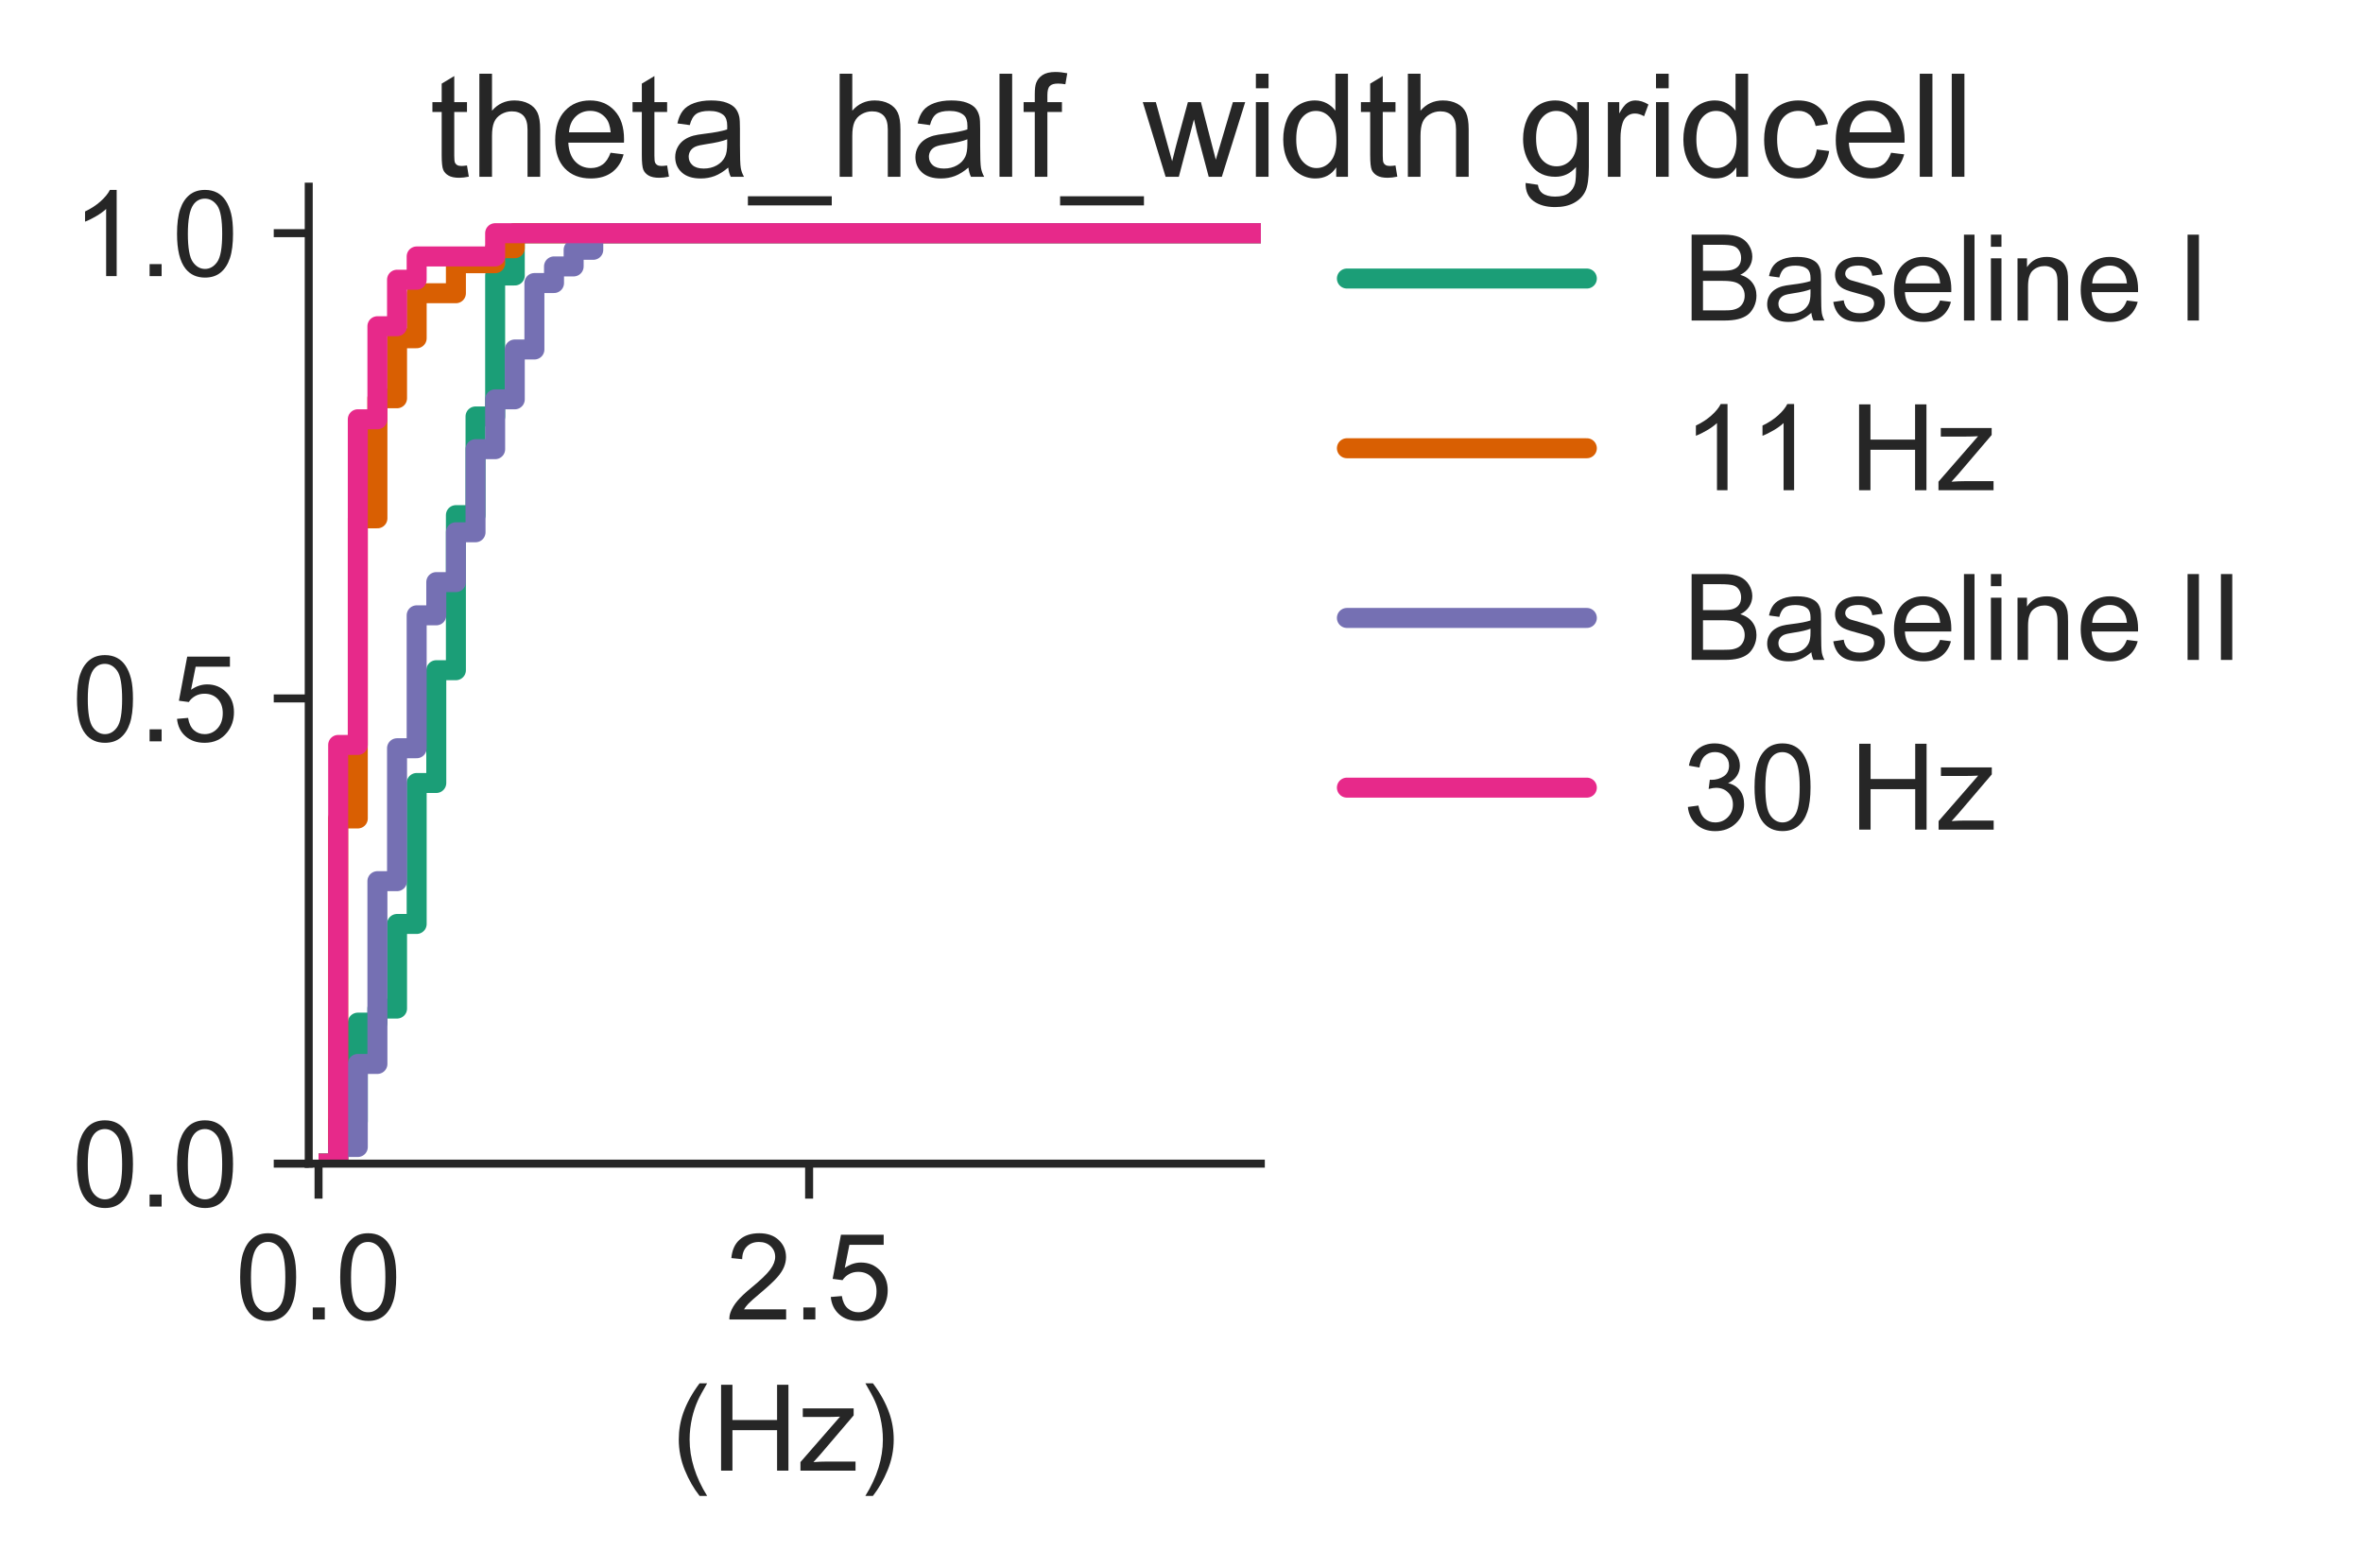 <?xml version="1.0" encoding="utf-8" standalone="no"?>
<!DOCTYPE svg PUBLIC "-//W3C//DTD SVG 1.1//EN"
  "http://www.w3.org/Graphics/SVG/1.1/DTD/svg11.dtd">
<!-- Created with matplotlib (https://matplotlib.org/) -->
<svg height="156.828pt" version="1.1" viewBox="0 0 236.348 156.828" width="236.348pt" xmlns="http://www.w3.org/2000/svg" xmlns:xlink="http://www.w3.org/1999/xlink">
 <defs>
  <style type="text/css">
*{stroke-linecap:butt;stroke-linejoin:round;}
  </style>
 </defs>
 <g id="figure_1">
  <g id="patch_1">
   <path d="M 0 156.828 
L 236.348 156.828 
L 236.348 0 
L 0 0 
z
" style="fill:none;"/>
  </g>
  <g id="axes_1">
   <g id="patch_2">
    <path d="M 30.88 116.392 
L 126.108 116.392 
L 126.108 18.672 
L 30.88 18.672 
z
" style="fill:none;"/>
   </g>
   <g id="matplotlib.axis_1">
    <g id="xtick_1">
     <g id="line2d_1">
      <defs>
       <path d="M 0 0 
L 0 3.5 
" id="m0167e74f00" style="stroke:#262626;stroke-width:0.8;"/>
      </defs>
      <g>
       <use style="fill:#262626;stroke:#262626;stroke-width:0.8;" x="31.861" xlink:href="#m0167e74f00" y="116.392"/>
      </g>
     </g>
     <g id="text_1">
      <!-- 0.0 -->
      <defs>
       <path d="M 4.156 35.297 
Q 4.156 48 6.766 55.734 
Q 9.375 63.484 14.516 67.672 
Q 19.672 71.875 27.484 71.875 
Q 33.25 71.875 37.594 69.547 
Q 41.938 67.234 44.766 62.859 
Q 47.609 58.5 49.219 52.219 
Q 50.828 45.953 50.828 35.297 
Q 50.828 22.703 48.234 14.969 
Q 45.656 7.234 40.5 3 
Q 35.359 -1.219 27.484 -1.219 
Q 17.141 -1.219 11.234 6.203 
Q 4.156 15.141 4.156 35.297 
z
M 13.188 35.297 
Q 13.188 17.672 17.312 11.828 
Q 21.438 6 27.484 6 
Q 33.547 6 37.672 11.859 
Q 41.797 17.719 41.797 35.297 
Q 41.797 52.984 37.672 58.781 
Q 33.547 64.594 27.391 64.594 
Q 21.344 64.594 17.719 59.469 
Q 13.188 52.938 13.188 35.297 
z
" id="ArialMT-48"/>
       <path d="M 9.078 0 
L 9.078 10.016 
L 19.094 10.016 
L 19.094 0 
z
" id="ArialMT-46"/>
      </defs>
      <g style="fill:#262626;" transform="translate(23.521 131.981)scale(0.12 -0.12)">
       <use xlink:href="#ArialMT-48"/>
       <use x="55.615" xlink:href="#ArialMT-46"/>
       <use x="83.398" xlink:href="#ArialMT-48"/>
      </g>
     </g>
    </g>
    <g id="xtick_2">
     <g id="line2d_2">
      <g>
       <use style="fill:#262626;stroke:#262626;stroke-width:0.8;" x="80.928" xlink:href="#m0167e74f00" y="116.392"/>
      </g>
     </g>
     <g id="text_2">
      <!-- 2.5 -->
      <defs>
       <path d="M 50.344 8.453 
L 50.344 0 
L 3.031 0 
Q 2.938 3.172 4.047 6.109 
Q 5.859 10.938 9.828 15.625 
Q 13.812 20.312 21.344 26.469 
Q 33.016 36.031 37.109 41.625 
Q 41.219 47.219 41.219 52.203 
Q 41.219 57.422 37.469 61 
Q 33.734 64.594 27.734 64.594 
Q 21.391 64.594 17.578 60.781 
Q 13.766 56.984 13.719 50.25 
L 4.688 51.172 
Q 5.609 61.281 11.656 66.578 
Q 17.719 71.875 27.938 71.875 
Q 38.234 71.875 44.234 66.156 
Q 50.25 60.453 50.25 52 
Q 50.25 47.703 48.484 43.547 
Q 46.734 39.406 42.656 34.812 
Q 38.578 30.219 29.109 22.219 
Q 21.188 15.578 18.938 13.203 
Q 16.703 10.844 15.234 8.453 
z
" id="ArialMT-50"/>
       <path d="M 4.156 18.75 
L 13.375 19.531 
Q 14.406 12.797 18.141 9.391 
Q 21.875 6 27.156 6 
Q 33.5 6 37.891 10.781 
Q 42.281 15.578 42.281 23.484 
Q 42.281 31 38.062 35.344 
Q 33.844 39.703 27 39.703 
Q 22.75 39.703 19.328 37.766 
Q 15.922 35.844 13.969 32.766 
L 5.719 33.844 
L 12.641 70.609 
L 48.25 70.609 
L 48.25 62.203 
L 19.672 62.203 
L 15.828 42.969 
Q 22.266 47.469 29.344 47.469 
Q 38.719 47.469 45.156 40.969 
Q 51.609 34.469 51.609 24.266 
Q 51.609 14.547 45.953 7.469 
Q 39.062 -1.219 27.156 -1.219 
Q 17.391 -1.219 11.203 4.25 
Q 5.031 9.719 4.156 18.75 
z
" id="ArialMT-53"/>
      </defs>
      <g style="fill:#262626;" transform="translate(72.588 131.981)scale(0.12 -0.12)">
       <use xlink:href="#ArialMT-50"/>
       <use x="55.615" xlink:href="#ArialMT-46"/>
       <use x="83.398" xlink:href="#ArialMT-53"/>
      </g>
     </g>
    </g>
    <g id="text_3">
     <!-- (Hz) -->
     <defs>
      <path d="M 23.391 -21.047 
Q 16.109 -11.859 11.078 0.438 
Q 6.062 12.75 6.062 25.922 
Q 6.062 37.547 9.812 48.188 
Q 14.203 60.547 23.391 72.797 
L 29.688 72.797 
Q 23.781 62.641 21.875 58.297 
Q 18.891 51.562 17.188 44.234 
Q 15.094 35.109 15.094 25.875 
Q 15.094 2.391 29.688 -21.047 
z
" id="ArialMT-40"/>
      <path d="M 8.016 0 
L 8.016 71.578 
L 17.484 71.578 
L 17.484 42.188 
L 54.688 42.188 
L 54.688 71.578 
L 64.156 71.578 
L 64.156 0 
L 54.688 0 
L 54.688 33.734 
L 17.484 33.734 
L 17.484 0 
z
" id="ArialMT-72"/>
      <path d="M 1.953 0 
L 1.953 7.125 
L 34.969 45.016 
Q 29.344 44.734 25.047 44.734 
L 3.906 44.734 
L 3.906 51.859 
L 46.297 51.859 
L 46.297 46.047 
L 18.219 13.141 
L 12.797 7.125 
Q 18.703 7.562 23.875 7.562 
L 47.859 7.562 
L 47.859 0 
z
" id="ArialMT-122"/>
      <path d="M 12.359 -21.047 
L 6.062 -21.047 
Q 20.656 2.391 20.656 25.875 
Q 20.656 35.062 18.562 44.094 
Q 16.891 51.422 13.922 58.156 
Q 12.016 62.547 6.062 72.797 
L 12.359 72.797 
Q 21.531 60.547 25.922 48.188 
Q 29.688 37.547 29.688 25.922 
Q 29.688 12.75 24.625 0.438 
Q 19.578 -11.859 12.359 -21.047 
z
" id="ArialMT-41"/>
     </defs>
     <g style="fill:#262626;" transform="translate(67.165 147.102)scale(0.12 -0.12)">
      <use xlink:href="#ArialMT-40"/>
      <use x="33.301" xlink:href="#ArialMT-72"/>
      <use x="105.518" xlink:href="#ArialMT-122"/>
      <use x="155.518" xlink:href="#ArialMT-41"/>
     </g>
    </g>
   </g>
   <g id="matplotlib.axis_2">
    <g id="ytick_1">
     <g id="line2d_3">
      <defs>
       <path d="M 0 0 
L -3.5 0 
" id="m0f719b44e7" style="stroke:#262626;stroke-width:0.8;"/>
      </defs>
      <g>
       <use style="fill:#262626;stroke:#262626;stroke-width:0.8;" x="30.88" xlink:href="#m0f719b44e7" y="116.392"/>
      </g>
     </g>
     <g id="text_4">
      <!-- 0.0 -->
      <g style="fill:#262626;" transform="translate(7.2 120.687)scale(0.12 -0.12)">
       <use xlink:href="#ArialMT-48"/>
       <use x="55.615" xlink:href="#ArialMT-46"/>
       <use x="83.398" xlink:href="#ArialMT-48"/>
      </g>
     </g>
    </g>
    <g id="ytick_2">
     <g id="line2d_4">
      <g>
       <use style="fill:#262626;stroke:#262626;stroke-width:0.8;" x="30.88" xlink:href="#m0f719b44e7" y="69.859"/>
      </g>
     </g>
     <g id="text_5">
      <!-- 0.5 -->
      <g style="fill:#262626;" transform="translate(7.2 74.153)scale(0.12 -0.12)">
       <use xlink:href="#ArialMT-48"/>
       <use x="55.615" xlink:href="#ArialMT-46"/>
       <use x="83.398" xlink:href="#ArialMT-53"/>
      </g>
     </g>
    </g>
    <g id="ytick_3">
     <g id="line2d_5">
      <g>
       <use style="fill:#262626;stroke:#262626;stroke-width:0.8;" x="30.88" xlink:href="#m0f719b44e7" y="23.325"/>
      </g>
     </g>
     <g id="text_6">
      <!-- 1.0 -->
      <defs>
       <path d="M 37.25 0 
L 28.469 0 
L 28.469 56 
Q 25.297 52.984 20.141 49.953 
Q 14.984 46.922 10.891 45.406 
L 10.891 53.906 
Q 18.266 57.375 23.781 62.297 
Q 29.297 67.234 31.594 71.875 
L 37.25 71.875 
z
" id="ArialMT-49"/>
      </defs>
      <g style="fill:#262626;" transform="translate(7.2 27.62)scale(0.12 -0.12)">
       <use xlink:href="#ArialMT-49"/>
       <use x="55.615" xlink:href="#ArialMT-46"/>
       <use x="83.398" xlink:href="#ArialMT-48"/>
      </g>
     </g>
    </g>
   </g>
   <g id="patch_3">
    <path clip-path="url(#pb28c4e07c0)" d="M 31.861 116.392 
L 31.861 116.392 
L 33.824 116.392 
L 33.824 112.162 
L 35.787 112.162 
L 35.787 102.291 
L 37.749 102.291 
L 37.749 100.881 
L 39.712 100.881 
L 39.712 92.42 
L 41.675 92.42 
L 41.675 78.319 
L 43.637 78.319 
L 43.637 67.038 
L 45.6 67.038 
L 45.6 51.527 
L 47.563 51.527 
L 47.563 41.657 
L 49.525 41.657 
L 49.525 27.556 
L 51.488 27.556 
L 51.488 23.325 
L 53.451 23.325 
L 53.451 23.325 
L 55.413 23.325 
L 55.413 23.325 
L 57.376 23.325 
L 57.376 23.325 
L 59.338 23.325 
L 59.338 23.325 
L 61.301 23.325 
L 61.301 23.325 
L 63.264 23.325 
L 63.264 23.325 
L 65.226 23.325 
L 65.226 23.325 
L 67.189 23.325 
L 67.189 23.325 
L 69.152 23.325 
L 69.152 23.325 
L 71.114 23.325 
L 71.114 23.325 
L 73.077 23.325 
L 73.077 23.325 
L 75.04 23.325 
L 75.04 23.325 
L 77.002 23.325 
L 77.002 23.325 
L 78.965 23.325 
L 78.965 23.325 
L 80.928 23.325 
L 80.928 23.325 
L 82.89 23.325 
L 82.89 23.325 
L 84.853 23.325 
L 84.853 23.325 
L 86.816 23.325 
L 86.816 23.325 
L 88.778 23.325 
L 88.778 23.325 
L 90.741 23.325 
L 90.741 23.325 
L 92.704 23.325 
L 92.704 23.325 
L 94.666 23.325 
L 94.666 23.325 
L 96.629 23.325 
L 96.629 23.325 
L 98.592 23.325 
L 98.592 23.325 
L 100.554 23.325 
L 100.554 23.325 
L 102.517 23.325 
L 102.517 23.325 
L 104.48 23.325 
L 104.48 23.325 
L 106.442 23.325 
L 106.442 23.325 
L 108.405 23.325 
L 108.405 23.325 
L 110.368 23.325 
L 110.368 23.325 
L 112.33 23.325 
L 112.33 23.325 
L 114.293 23.325 
L 114.293 23.325 
L 116.255 23.325 
L 116.255 23.325 
L 118.218 23.325 
L 118.218 23.325 
L 120.181 23.325 
L 120.181 23.325 
L 122.143 23.325 
L 122.143 23.325 
L 124.106 23.325 
L 124.106 23.325 
L 126.069 23.325 
L 126.069 23.325 
L 128.031 23.325 
L 128.031 116.392 
" style="fill:none;stroke:#1b9e77;stroke-linejoin:miter;stroke-width:2;"/>
   </g>
   <g id="patch_4">
    <path clip-path="url(#pb28c4e07c0)" d="M 31.861 116.392 
L 31.861 116.392 
L 33.824 116.392 
L 33.824 81.867 
L 35.787 81.867 
L 35.787 51.846 
L 37.749 51.846 
L 37.749 39.837 
L 39.712 39.837 
L 39.712 33.833 
L 41.675 33.833 
L 41.675 29.33 
L 43.637 29.33 
L 43.637 29.33 
L 45.6 29.33 
L 45.6 26.327 
L 47.563 26.327 
L 47.563 26.327 
L 49.525 26.327 
L 49.525 24.826 
L 51.488 24.826 
L 51.488 23.325 
L 53.451 23.325 
L 53.451 23.325 
L 55.413 23.325 
L 55.413 23.325 
L 57.376 23.325 
L 57.376 23.325 
L 59.338 23.325 
L 59.338 23.325 
L 61.301 23.325 
L 61.301 23.325 
L 63.264 23.325 
L 63.264 23.325 
L 65.226 23.325 
L 65.226 23.325 
L 67.189 23.325 
L 67.189 23.325 
L 69.152 23.325 
L 69.152 23.325 
L 71.114 23.325 
L 71.114 23.325 
L 73.077 23.325 
L 73.077 23.325 
L 75.04 23.325 
L 75.04 23.325 
L 77.002 23.325 
L 77.002 23.325 
L 78.965 23.325 
L 78.965 23.325 
L 80.928 23.325 
L 80.928 23.325 
L 82.89 23.325 
L 82.89 23.325 
L 84.853 23.325 
L 84.853 23.325 
L 86.816 23.325 
L 86.816 23.325 
L 88.778 23.325 
L 88.778 23.325 
L 90.741 23.325 
L 90.741 23.325 
L 92.704 23.325 
L 92.704 23.325 
L 94.666 23.325 
L 94.666 23.325 
L 96.629 23.325 
L 96.629 23.325 
L 98.592 23.325 
L 98.592 23.325 
L 100.554 23.325 
L 100.554 23.325 
L 102.517 23.325 
L 102.517 23.325 
L 104.48 23.325 
L 104.48 23.325 
L 106.442 23.325 
L 106.442 23.325 
L 108.405 23.325 
L 108.405 23.325 
L 110.368 23.325 
L 110.368 23.325 
L 112.33 23.325 
L 112.33 23.325 
L 114.293 23.325 
L 114.293 23.325 
L 116.255 23.325 
L 116.255 23.325 
L 118.218 23.325 
L 118.218 23.325 
L 120.181 23.325 
L 120.181 23.325 
L 122.143 23.325 
L 122.143 23.325 
L 124.106 23.325 
L 124.106 23.325 
L 126.069 23.325 
L 126.069 23.325 
L 128.031 23.325 
L 128.031 116.392 
" style="fill:none;stroke:#d95f02;stroke-linejoin:miter;stroke-width:2;"/>
   </g>
   <g id="patch_5">
    <path clip-path="url(#pb28c4e07c0)" d="M 31.861 116.392 
L 31.861 116.392 
L 33.824 116.392 
L 33.824 114.73 
L 35.787 114.73 
L 35.787 106.421 
L 37.749 106.421 
L 37.749 88.14 
L 39.712 88.14 
L 39.712 74.844 
L 41.675 74.844 
L 41.675 61.549 
L 43.637 61.549 
L 43.637 58.225 
L 45.6 58.225 
L 45.6 53.24 
L 47.563 53.24 
L 47.563 44.93 
L 49.525 44.93 
L 49.525 39.944 
L 51.488 39.944 
L 51.488 34.959 
L 53.451 34.959 
L 53.451 28.311 
L 55.413 28.311 
L 55.413 26.649 
L 57.376 26.649 
L 57.376 24.987 
L 59.338 24.987 
L 59.338 23.325 
L 61.301 23.325 
L 61.301 23.325 
L 63.264 23.325 
L 63.264 23.325 
L 65.226 23.325 
L 65.226 23.325 
L 67.189 23.325 
L 67.189 23.325 
L 69.152 23.325 
L 69.152 23.325 
L 71.114 23.325 
L 71.114 23.325 
L 73.077 23.325 
L 73.077 23.325 
L 75.04 23.325 
L 75.04 23.325 
L 77.002 23.325 
L 77.002 23.325 
L 78.965 23.325 
L 78.965 23.325 
L 80.928 23.325 
L 80.928 23.325 
L 82.89 23.325 
L 82.89 23.325 
L 84.853 23.325 
L 84.853 23.325 
L 86.816 23.325 
L 86.816 23.325 
L 88.778 23.325 
L 88.778 23.325 
L 90.741 23.325 
L 90.741 23.325 
L 92.704 23.325 
L 92.704 23.325 
L 94.666 23.325 
L 94.666 23.325 
L 96.629 23.325 
L 96.629 23.325 
L 98.592 23.325 
L 98.592 23.325 
L 100.554 23.325 
L 100.554 23.325 
L 102.517 23.325 
L 102.517 23.325 
L 104.48 23.325 
L 104.48 23.325 
L 106.442 23.325 
L 106.442 23.325 
L 108.405 23.325 
L 108.405 23.325 
L 110.368 23.325 
L 110.368 23.325 
L 112.33 23.325 
L 112.33 23.325 
L 114.293 23.325 
L 114.293 23.325 
L 116.255 23.325 
L 116.255 23.325 
L 118.218 23.325 
L 118.218 23.325 
L 120.181 23.325 
L 120.181 23.325 
L 122.143 23.325 
L 122.143 23.325 
L 124.106 23.325 
L 124.106 23.325 
L 126.069 23.325 
L 126.069 23.325 
L 128.031 23.325 
L 128.031 116.392 
" style="fill:none;stroke:#7570b3;stroke-linejoin:miter;stroke-width:2;"/>
   </g>
   <g id="patch_6">
    <path clip-path="url(#pb28c4e07c0)" d="M 31.861 116.392 
L 31.861 116.392 
L 33.824 116.392 
L 33.824 74.512 
L 35.787 74.512 
L 35.787 41.939 
L 37.749 41.939 
L 37.749 32.632 
L 39.712 32.632 
L 39.712 27.979 
L 41.675 27.979 
L 41.675 25.652 
L 43.637 25.652 
L 43.637 25.652 
L 45.6 25.652 
L 45.6 25.652 
L 47.563 25.652 
L 47.563 25.652 
L 49.525 25.652 
L 49.525 23.325 
L 51.488 23.325 
L 51.488 23.325 
L 53.451 23.325 
L 53.451 23.325 
L 55.413 23.325 
L 55.413 23.325 
L 57.376 23.325 
L 57.376 23.325 
L 59.338 23.325 
L 59.338 23.325 
L 61.301 23.325 
L 61.301 23.325 
L 63.264 23.325 
L 63.264 23.325 
L 65.226 23.325 
L 65.226 23.325 
L 67.189 23.325 
L 67.189 23.325 
L 69.152 23.325 
L 69.152 23.325 
L 71.114 23.325 
L 71.114 23.325 
L 73.077 23.325 
L 73.077 23.325 
L 75.04 23.325 
L 75.04 23.325 
L 77.002 23.325 
L 77.002 23.325 
L 78.965 23.325 
L 78.965 23.325 
L 80.928 23.325 
L 80.928 23.325 
L 82.89 23.325 
L 82.89 23.325 
L 84.853 23.325 
L 84.853 23.325 
L 86.816 23.325 
L 86.816 23.325 
L 88.778 23.325 
L 88.778 23.325 
L 90.741 23.325 
L 90.741 23.325 
L 92.704 23.325 
L 92.704 23.325 
L 94.666 23.325 
L 94.666 23.325 
L 96.629 23.325 
L 96.629 23.325 
L 98.592 23.325 
L 98.592 23.325 
L 100.554 23.325 
L 100.554 23.325 
L 102.517 23.325 
L 102.517 23.325 
L 104.48 23.325 
L 104.48 23.325 
L 106.442 23.325 
L 106.442 23.325 
L 108.405 23.325 
L 108.405 23.325 
L 110.368 23.325 
L 110.368 23.325 
L 112.33 23.325 
L 112.33 23.325 
L 114.293 23.325 
L 114.293 23.325 
L 116.255 23.325 
L 116.255 23.325 
L 118.218 23.325 
L 118.218 23.325 
L 120.181 23.325 
L 120.181 23.325 
L 122.143 23.325 
L 122.143 23.325 
L 124.106 23.325 
L 124.106 23.325 
L 126.069 23.325 
L 126.069 23.325 
L 128.031 23.325 
L 128.031 116.392 
" style="fill:none;stroke:#e7298a;stroke-linejoin:miter;stroke-width:2;"/>
   </g>
   <g id="patch_7">
    <path d="M 30.88 116.392 
L 30.88 18.672 
" style="fill:none;stroke:#262626;stroke-linecap:square;stroke-linejoin:miter;stroke-width:0.8;"/>
   </g>
   <g id="patch_8">
    <path d="M 30.88 116.392 
L 126.108 116.392 
" style="fill:none;stroke:#262626;stroke-linecap:square;stroke-linejoin:miter;stroke-width:0.8;"/>
   </g>
   <g id="legend_1">
    <g id="line2d_6">
     <path d="M 134.717 27.861 
L 158.717 27.861 
" style="fill:none;stroke:#1b9e77;stroke-linecap:round;stroke-width:2;"/>
    </g>
    <g id="line2d_7"/>
    <g id="text_7">
     <!-- Baseline I -->
     <defs>
      <path d="M 7.328 0 
L 7.328 71.578 
L 34.188 71.578 
Q 42.391 71.578 47.344 69.406 
Q 52.297 67.234 55.094 62.719 
Q 57.906 58.203 57.906 53.266 
Q 57.906 48.688 55.422 44.625 
Q 52.938 40.578 47.906 38.094 
Q 54.391 36.188 57.875 31.594 
Q 61.375 27 61.375 20.75 
Q 61.375 15.719 59.25 11.391 
Q 57.125 7.078 54 4.734 
Q 50.875 2.391 46.156 1.188 
Q 41.453 0 34.625 0 
z
M 16.797 41.5 
L 32.281 41.5 
Q 38.578 41.5 41.312 42.328 
Q 44.922 43.406 46.75 45.891 
Q 48.578 48.391 48.578 52.156 
Q 48.578 55.719 46.875 58.422 
Q 45.172 61.141 41.984 62.141 
Q 38.812 63.141 31.109 63.141 
L 16.797 63.141 
z
M 16.797 8.453 
L 34.625 8.453 
Q 39.203 8.453 41.062 8.797 
Q 44.344 9.375 46.531 10.734 
Q 48.734 12.109 50.141 14.719 
Q 51.562 17.328 51.562 20.75 
Q 51.562 24.75 49.516 27.703 
Q 47.469 30.672 43.828 31.859 
Q 40.188 33.062 33.344 33.062 
L 16.797 33.062 
z
" id="ArialMT-66"/>
      <path d="M 40.438 6.391 
Q 35.547 2.25 31.031 0.531 
Q 26.516 -1.172 21.344 -1.172 
Q 12.797 -1.172 8.203 3 
Q 3.609 7.172 3.609 13.672 
Q 3.609 17.484 5.344 20.625 
Q 7.078 23.781 9.891 25.688 
Q 12.703 27.594 16.219 28.562 
Q 18.797 29.25 24.031 29.891 
Q 34.672 31.156 39.703 32.906 
Q 39.75 34.719 39.75 35.203 
Q 39.75 40.578 37.25 42.781 
Q 33.891 45.75 27.25 45.75 
Q 21.047 45.75 18.094 43.578 
Q 15.141 41.406 13.719 35.891 
L 5.125 37.062 
Q 6.297 42.578 8.984 45.969 
Q 11.672 49.359 16.75 51.188 
Q 21.828 53.031 28.516 53.031 
Q 35.156 53.031 39.297 51.469 
Q 43.453 49.906 45.406 47.531 
Q 47.359 45.172 48.141 41.547 
Q 48.578 39.312 48.578 33.453 
L 48.578 21.734 
Q 48.578 9.469 49.141 6.219 
Q 49.703 2.984 51.375 0 
L 42.188 0 
Q 40.828 2.734 40.438 6.391 
z
M 39.703 26.031 
Q 34.906 24.078 25.344 22.703 
Q 19.922 21.922 17.672 20.938 
Q 15.438 19.969 14.203 18.094 
Q 12.984 16.219 12.984 13.922 
Q 12.984 10.406 15.641 8.062 
Q 18.312 5.719 23.438 5.719 
Q 28.516 5.719 32.469 7.938 
Q 36.422 10.156 38.281 14.016 
Q 39.703 17 39.703 22.797 
z
" id="ArialMT-97"/>
      <path d="M 3.078 15.484 
L 11.766 16.844 
Q 12.5 11.625 15.844 8.844 
Q 19.188 6.062 25.203 6.062 
Q 31.25 6.062 34.172 8.516 
Q 37.109 10.984 37.109 14.312 
Q 37.109 17.281 34.516 19 
Q 32.719 20.172 25.531 21.969 
Q 15.875 24.422 12.141 26.203 
Q 8.406 27.984 6.469 31.125 
Q 4.547 34.281 4.547 38.094 
Q 4.547 41.547 6.125 44.5 
Q 7.719 47.469 10.453 49.422 
Q 12.5 50.922 16.031 51.969 
Q 19.578 53.031 23.641 53.031 
Q 29.734 53.031 34.344 51.266 
Q 38.969 49.516 41.156 46.5 
Q 43.359 43.5 44.188 38.484 
L 35.594 37.312 
Q 35.016 41.312 32.203 43.547 
Q 29.391 45.797 24.266 45.797 
Q 18.219 45.797 15.625 43.797 
Q 13.031 41.797 13.031 39.109 
Q 13.031 37.406 14.109 36.031 
Q 15.188 34.625 17.484 33.688 
Q 18.797 33.203 25.25 31.453 
Q 34.578 28.953 38.25 27.359 
Q 41.938 25.781 44.031 22.75 
Q 46.141 19.734 46.141 15.234 
Q 46.141 10.844 43.578 6.953 
Q 41.016 3.078 36.172 0.953 
Q 31.344 -1.172 25.25 -1.172 
Q 15.141 -1.172 9.844 3.031 
Q 4.547 7.234 3.078 15.484 
z
" id="ArialMT-115"/>
      <path d="M 42.094 16.703 
L 51.172 15.578 
Q 49.031 7.625 43.219 3.219 
Q 37.406 -1.172 28.375 -1.172 
Q 17 -1.172 10.328 5.828 
Q 3.656 12.844 3.656 25.484 
Q 3.656 38.578 10.391 45.797 
Q 17.141 53.031 27.875 53.031 
Q 38.281 53.031 44.875 45.953 
Q 51.469 38.875 51.469 26.031 
Q 51.469 25.25 51.422 23.688 
L 12.75 23.688 
Q 13.234 15.141 17.578 10.594 
Q 21.922 6.062 28.422 6.062 
Q 33.25 6.062 36.672 8.594 
Q 40.094 11.141 42.094 16.703 
z
M 13.234 30.906 
L 42.188 30.906 
Q 41.609 37.453 38.875 40.719 
Q 34.672 45.797 27.984 45.797 
Q 21.922 45.797 17.797 41.75 
Q 13.672 37.703 13.234 30.906 
z
" id="ArialMT-101"/>
      <path d="M 6.391 0 
L 6.391 71.578 
L 15.188 71.578 
L 15.188 0 
z
" id="ArialMT-108"/>
      <path d="M 6.641 61.469 
L 6.641 71.578 
L 15.438 71.578 
L 15.438 61.469 
z
M 6.641 0 
L 6.641 51.859 
L 15.438 51.859 
L 15.438 0 
z
" id="ArialMT-105"/>
      <path d="M 6.594 0 
L 6.594 51.859 
L 14.5 51.859 
L 14.5 44.484 
Q 20.219 53.031 31 53.031 
Q 35.688 53.031 39.625 51.344 
Q 43.562 49.656 45.516 46.922 
Q 47.469 44.188 48.25 40.438 
Q 48.734 37.984 48.734 31.891 
L 48.734 0 
L 39.938 0 
L 39.938 31.547 
Q 39.938 36.922 38.906 39.578 
Q 37.891 42.234 35.281 43.812 
Q 32.672 45.406 29.156 45.406 
Q 23.531 45.406 19.453 41.844 
Q 15.375 38.281 15.375 28.328 
L 15.375 0 
z
" id="ArialMT-110"/>
      <path id="ArialMT-32"/>
      <path d="M 9.328 0 
L 9.328 71.578 
L 18.797 71.578 
L 18.797 0 
z
" id="ArialMT-73"/>
     </defs>
     <g style="fill:#262626;" transform="translate(168.317 32.061)scale(0.12 -0.12)">
      <use xlink:href="#ArialMT-66"/>
      <use x="66.699" xlink:href="#ArialMT-97"/>
      <use x="122.314" xlink:href="#ArialMT-115"/>
      <use x="172.314" xlink:href="#ArialMT-101"/>
      <use x="227.93" xlink:href="#ArialMT-108"/>
      <use x="250.146" xlink:href="#ArialMT-105"/>
      <use x="272.363" xlink:href="#ArialMT-110"/>
      <use x="327.979" xlink:href="#ArialMT-101"/>
      <use x="383.594" xlink:href="#ArialMT-32"/>
      <use x="411.377" xlink:href="#ArialMT-73"/>
     </g>
    </g>
    <g id="line2d_8">
     <path d="M 134.717 44.836 
L 158.717 44.836 
" style="fill:none;stroke:#d95f02;stroke-linecap:round;stroke-width:2;"/>
    </g>
    <g id="line2d_9"/>
    <g id="text_8">
     <!-- 11 Hz -->
     <g style="fill:#262626;" transform="translate(168.317 49.036)scale(0.12 -0.12)">
      <use xlink:href="#ArialMT-49"/>
      <use x="55.506" xlink:href="#ArialMT-49"/>
      <use x="111.121" xlink:href="#ArialMT-32"/>
      <use x="138.904" xlink:href="#ArialMT-72"/>
      <use x="211.121" xlink:href="#ArialMT-122"/>
     </g>
    </g>
    <g id="line2d_10">
     <path d="M 134.717 61.81 
L 158.717 61.81 
" style="fill:none;stroke:#7570b3;stroke-linecap:round;stroke-width:2;"/>
    </g>
    <g id="line2d_11"/>
    <g id="text_9">
     <!-- Baseline II -->
     <g style="fill:#262626;" transform="translate(168.317 66.01)scale(0.12 -0.12)">
      <use xlink:href="#ArialMT-66"/>
      <use x="66.699" xlink:href="#ArialMT-97"/>
      <use x="122.314" xlink:href="#ArialMT-115"/>
      <use x="172.314" xlink:href="#ArialMT-101"/>
      <use x="227.93" xlink:href="#ArialMT-108"/>
      <use x="250.146" xlink:href="#ArialMT-105"/>
      <use x="272.363" xlink:href="#ArialMT-110"/>
      <use x="327.979" xlink:href="#ArialMT-101"/>
      <use x="383.594" xlink:href="#ArialMT-32"/>
      <use x="411.377" xlink:href="#ArialMT-73"/>
      <use x="439.16" xlink:href="#ArialMT-73"/>
     </g>
    </g>
    <g id="line2d_12">
     <path d="M 134.717 78.784 
L 158.717 78.784 
" style="fill:none;stroke:#e7298a;stroke-linecap:round;stroke-width:2;"/>
    </g>
    <g id="line2d_13"/>
    <g id="text_10">
     <!-- 30 Hz -->
     <defs>
      <path d="M 4.203 18.891 
L 12.984 20.062 
Q 14.5 12.594 18.141 9.297 
Q 21.781 6 27 6 
Q 33.203 6 37.469 10.297 
Q 41.75 14.594 41.75 20.953 
Q 41.75 27 37.797 30.922 
Q 33.844 34.859 27.734 34.859 
Q 25.25 34.859 21.531 33.891 
L 22.516 41.609 
Q 23.391 41.5 23.922 41.5 
Q 29.547 41.5 34.031 44.422 
Q 38.531 47.359 38.531 53.469 
Q 38.531 58.297 35.25 61.469 
Q 31.984 64.656 26.812 64.656 
Q 21.688 64.656 18.266 61.422 
Q 14.844 58.203 13.875 51.766 
L 5.078 53.328 
Q 6.688 62.156 12.391 67.016 
Q 18.109 71.875 26.609 71.875 
Q 32.469 71.875 37.391 69.359 
Q 42.328 66.844 44.938 62.5 
Q 47.562 58.156 47.562 53.266 
Q 47.562 48.641 45.062 44.828 
Q 42.578 41.016 37.703 38.766 
Q 44.047 37.312 47.562 32.688 
Q 51.078 28.078 51.078 21.141 
Q 51.078 11.766 44.234 5.25 
Q 37.406 -1.266 26.953 -1.266 
Q 17.531 -1.266 11.297 4.344 
Q 5.078 9.969 4.203 18.891 
z
" id="ArialMT-51"/>
     </defs>
     <g style="fill:#262626;" transform="translate(168.317 82.984)scale(0.12 -0.12)">
      <use xlink:href="#ArialMT-51"/>
      <use x="55.615" xlink:href="#ArialMT-48"/>
      <use x="111.23" xlink:href="#ArialMT-32"/>
      <use x="139.014" xlink:href="#ArialMT-72"/>
      <use x="211.23" xlink:href="#ArialMT-122"/>
     </g>
    </g>
   </g>
  </g>
  <g id="text_11">
   <!-- theta_half_width gridcell -->
   <defs>
    <path d="M 25.781 7.859 
L 27.047 0.094 
Q 23.344 -0.688 20.406 -0.688 
Q 15.625 -0.688 12.984 0.828 
Q 10.359 2.344 9.281 4.812 
Q 8.203 7.281 8.203 15.188 
L 8.203 45.016 
L 1.766 45.016 
L 1.766 51.859 
L 8.203 51.859 
L 8.203 64.703 
L 16.938 69.969 
L 16.938 51.859 
L 25.781 51.859 
L 25.781 45.016 
L 16.938 45.016 
L 16.938 14.703 
Q 16.938 10.938 17.406 9.859 
Q 17.875 8.797 18.922 8.156 
Q 19.969 7.516 21.922 7.516 
Q 23.391 7.516 25.781 7.859 
z
" id="ArialMT-116"/>
    <path d="M 6.594 0 
L 6.594 71.578 
L 15.375 71.578 
L 15.375 45.906 
Q 21.531 53.031 30.906 53.031 
Q 36.672 53.031 40.922 50.75 
Q 45.172 48.484 47 44.484 
Q 48.828 40.484 48.828 32.859 
L 48.828 0 
L 40.047 0 
L 40.047 32.859 
Q 40.047 39.453 37.188 42.453 
Q 34.328 45.453 29.109 45.453 
Q 25.203 45.453 21.75 43.422 
Q 18.312 41.406 16.844 37.938 
Q 15.375 34.469 15.375 28.375 
L 15.375 0 
z
" id="ArialMT-104"/>
    <path d="M -1.516 -19.875 
L -1.516 -13.531 
L 56.734 -13.531 
L 56.734 -19.875 
z
" id="ArialMT-95"/>
    <path d="M 8.688 0 
L 8.688 45.016 
L 0.922 45.016 
L 0.922 51.859 
L 8.688 51.859 
L 8.688 57.375 
Q 8.688 62.594 9.625 65.141 
Q 10.891 68.562 14.078 70.672 
Q 17.281 72.797 23.047 72.797 
Q 26.766 72.797 31.25 71.922 
L 29.938 64.266 
Q 27.203 64.75 24.75 64.75 
Q 20.75 64.75 19.094 63.031 
Q 17.438 61.328 17.438 56.641 
L 17.438 51.859 
L 27.547 51.859 
L 27.547 45.016 
L 17.438 45.016 
L 17.438 0 
z
" id="ArialMT-102"/>
    <path d="M 16.156 0 
L 0.297 51.859 
L 9.375 51.859 
L 17.625 21.922 
L 20.703 10.797 
Q 20.906 11.625 23.391 21.484 
L 31.641 51.859 
L 40.672 51.859 
L 48.438 21.781 
L 51.031 11.859 
L 54 21.875 
L 62.891 51.859 
L 71.438 51.859 
L 55.219 0 
L 46.094 0 
L 37.844 31.062 
L 35.844 39.891 
L 25.344 0 
z
" id="ArialMT-119"/>
    <path d="M 40.234 0 
L 40.234 6.547 
Q 35.297 -1.172 25.734 -1.172 
Q 19.531 -1.172 14.328 2.25 
Q 9.125 5.672 6.266 11.797 
Q 3.422 17.922 3.422 25.875 
Q 3.422 33.641 6 39.969 
Q 8.594 46.297 13.766 49.656 
Q 18.953 53.031 25.344 53.031 
Q 30.031 53.031 33.688 51.047 
Q 37.359 49.078 39.656 45.906 
L 39.656 71.578 
L 48.391 71.578 
L 48.391 0 
z
M 12.453 25.875 
Q 12.453 15.922 16.641 10.984 
Q 20.844 6.062 26.562 6.062 
Q 32.328 6.062 36.344 10.766 
Q 40.375 15.484 40.375 25.141 
Q 40.375 35.797 36.266 40.766 
Q 32.172 45.75 26.172 45.75 
Q 20.312 45.75 16.375 40.969 
Q 12.453 36.188 12.453 25.875 
z
" id="ArialMT-100"/>
    <path d="M 4.984 -4.297 
L 13.531 -5.562 
Q 14.062 -9.516 16.5 -11.328 
Q 19.781 -13.766 25.438 -13.766 
Q 31.547 -13.766 34.859 -11.328 
Q 38.188 -8.891 39.359 -4.5 
Q 40.047 -1.812 39.984 6.781 
Q 34.234 0 25.641 0 
Q 14.938 0 9.078 7.719 
Q 3.219 15.438 3.219 26.219 
Q 3.219 33.641 5.906 39.906 
Q 8.594 46.188 13.688 49.609 
Q 18.797 53.031 25.688 53.031 
Q 34.859 53.031 40.828 45.609 
L 40.828 51.859 
L 48.922 51.859 
L 48.922 7.031 
Q 48.922 -5.078 46.453 -10.125 
Q 44 -15.188 38.641 -18.109 
Q 33.297 -21.047 25.484 -21.047 
Q 16.219 -21.047 10.5 -16.875 
Q 4.781 -12.703 4.984 -4.297 
z
M 12.25 26.859 
Q 12.25 16.656 16.297 11.969 
Q 20.359 7.281 26.469 7.281 
Q 32.516 7.281 36.609 11.938 
Q 40.719 16.609 40.719 26.562 
Q 40.719 36.078 36.5 40.906 
Q 32.281 45.75 26.312 45.75 
Q 20.453 45.75 16.344 40.984 
Q 12.25 36.234 12.25 26.859 
z
" id="ArialMT-103"/>
    <path d="M 6.5 0 
L 6.5 51.859 
L 14.406 51.859 
L 14.406 44 
Q 17.438 49.516 20 51.266 
Q 22.562 53.031 25.641 53.031 
Q 30.078 53.031 34.672 50.203 
L 31.641 42.047 
Q 28.422 43.953 25.203 43.953 
Q 22.312 43.953 20.016 42.219 
Q 17.719 40.484 16.75 37.406 
Q 15.281 32.719 15.281 27.156 
L 15.281 0 
z
" id="ArialMT-114"/>
    <path d="M 40.438 19 
L 49.078 17.875 
Q 47.656 8.938 41.812 3.875 
Q 35.984 -1.172 27.484 -1.172 
Q 16.844 -1.172 10.375 5.781 
Q 3.906 12.75 3.906 25.734 
Q 3.906 34.125 6.688 40.422 
Q 9.469 46.734 15.156 49.875 
Q 20.844 53.031 27.547 53.031 
Q 35.984 53.031 41.359 48.75 
Q 46.734 44.484 48.25 36.625 
L 39.703 35.297 
Q 38.484 40.531 35.375 43.156 
Q 32.281 45.797 27.875 45.797 
Q 21.234 45.797 17.078 41.031 
Q 12.938 36.281 12.938 25.984 
Q 12.938 15.531 16.938 10.797 
Q 20.953 6.062 27.391 6.062 
Q 32.562 6.062 36.031 9.234 
Q 39.5 12.406 40.438 19 
z
" id="ArialMT-99"/>
   </defs>
   <g style="fill:#262626;" transform="translate(42.996 17.683)scale(0.144 -0.144)">
    <use xlink:href="#ArialMT-116"/>
    <use x="27.783" xlink:href="#ArialMT-104"/>
    <use x="83.398" xlink:href="#ArialMT-101"/>
    <use x="139.014" xlink:href="#ArialMT-116"/>
    <use x="166.797" xlink:href="#ArialMT-97"/>
    <use x="222.412" xlink:href="#ArialMT-95"/>
    <use x="278.027" xlink:href="#ArialMT-104"/>
    <use x="333.643" xlink:href="#ArialMT-97"/>
    <use x="389.258" xlink:href="#ArialMT-108"/>
    <use x="411.475" xlink:href="#ArialMT-102"/>
    <use x="439.258" xlink:href="#ArialMT-95"/>
    <use x="494.873" xlink:href="#ArialMT-119"/>
    <use x="567.09" xlink:href="#ArialMT-105"/>
    <use x="589.307" xlink:href="#ArialMT-100"/>
    <use x="644.922" xlink:href="#ArialMT-116"/>
    <use x="672.705" xlink:href="#ArialMT-104"/>
    <use x="728.32" xlink:href="#ArialMT-32"/>
    <use x="756.104" xlink:href="#ArialMT-103"/>
    <use x="811.719" xlink:href="#ArialMT-114"/>
    <use x="845.02" xlink:href="#ArialMT-105"/>
    <use x="867.236" xlink:href="#ArialMT-100"/>
    <use x="922.852" xlink:href="#ArialMT-99"/>
    <use x="972.852" xlink:href="#ArialMT-101"/>
    <use x="1028.467" xlink:href="#ArialMT-108"/>
    <use x="1050.684" xlink:href="#ArialMT-108"/>
   </g>
  </g>
 </g>
 <defs>
  <clipPath id="pb28c4e07c0">
   <rect height="97.72" width="95.228" x="30.88" y="18.672"/>
  </clipPath>
 </defs>
</svg>
